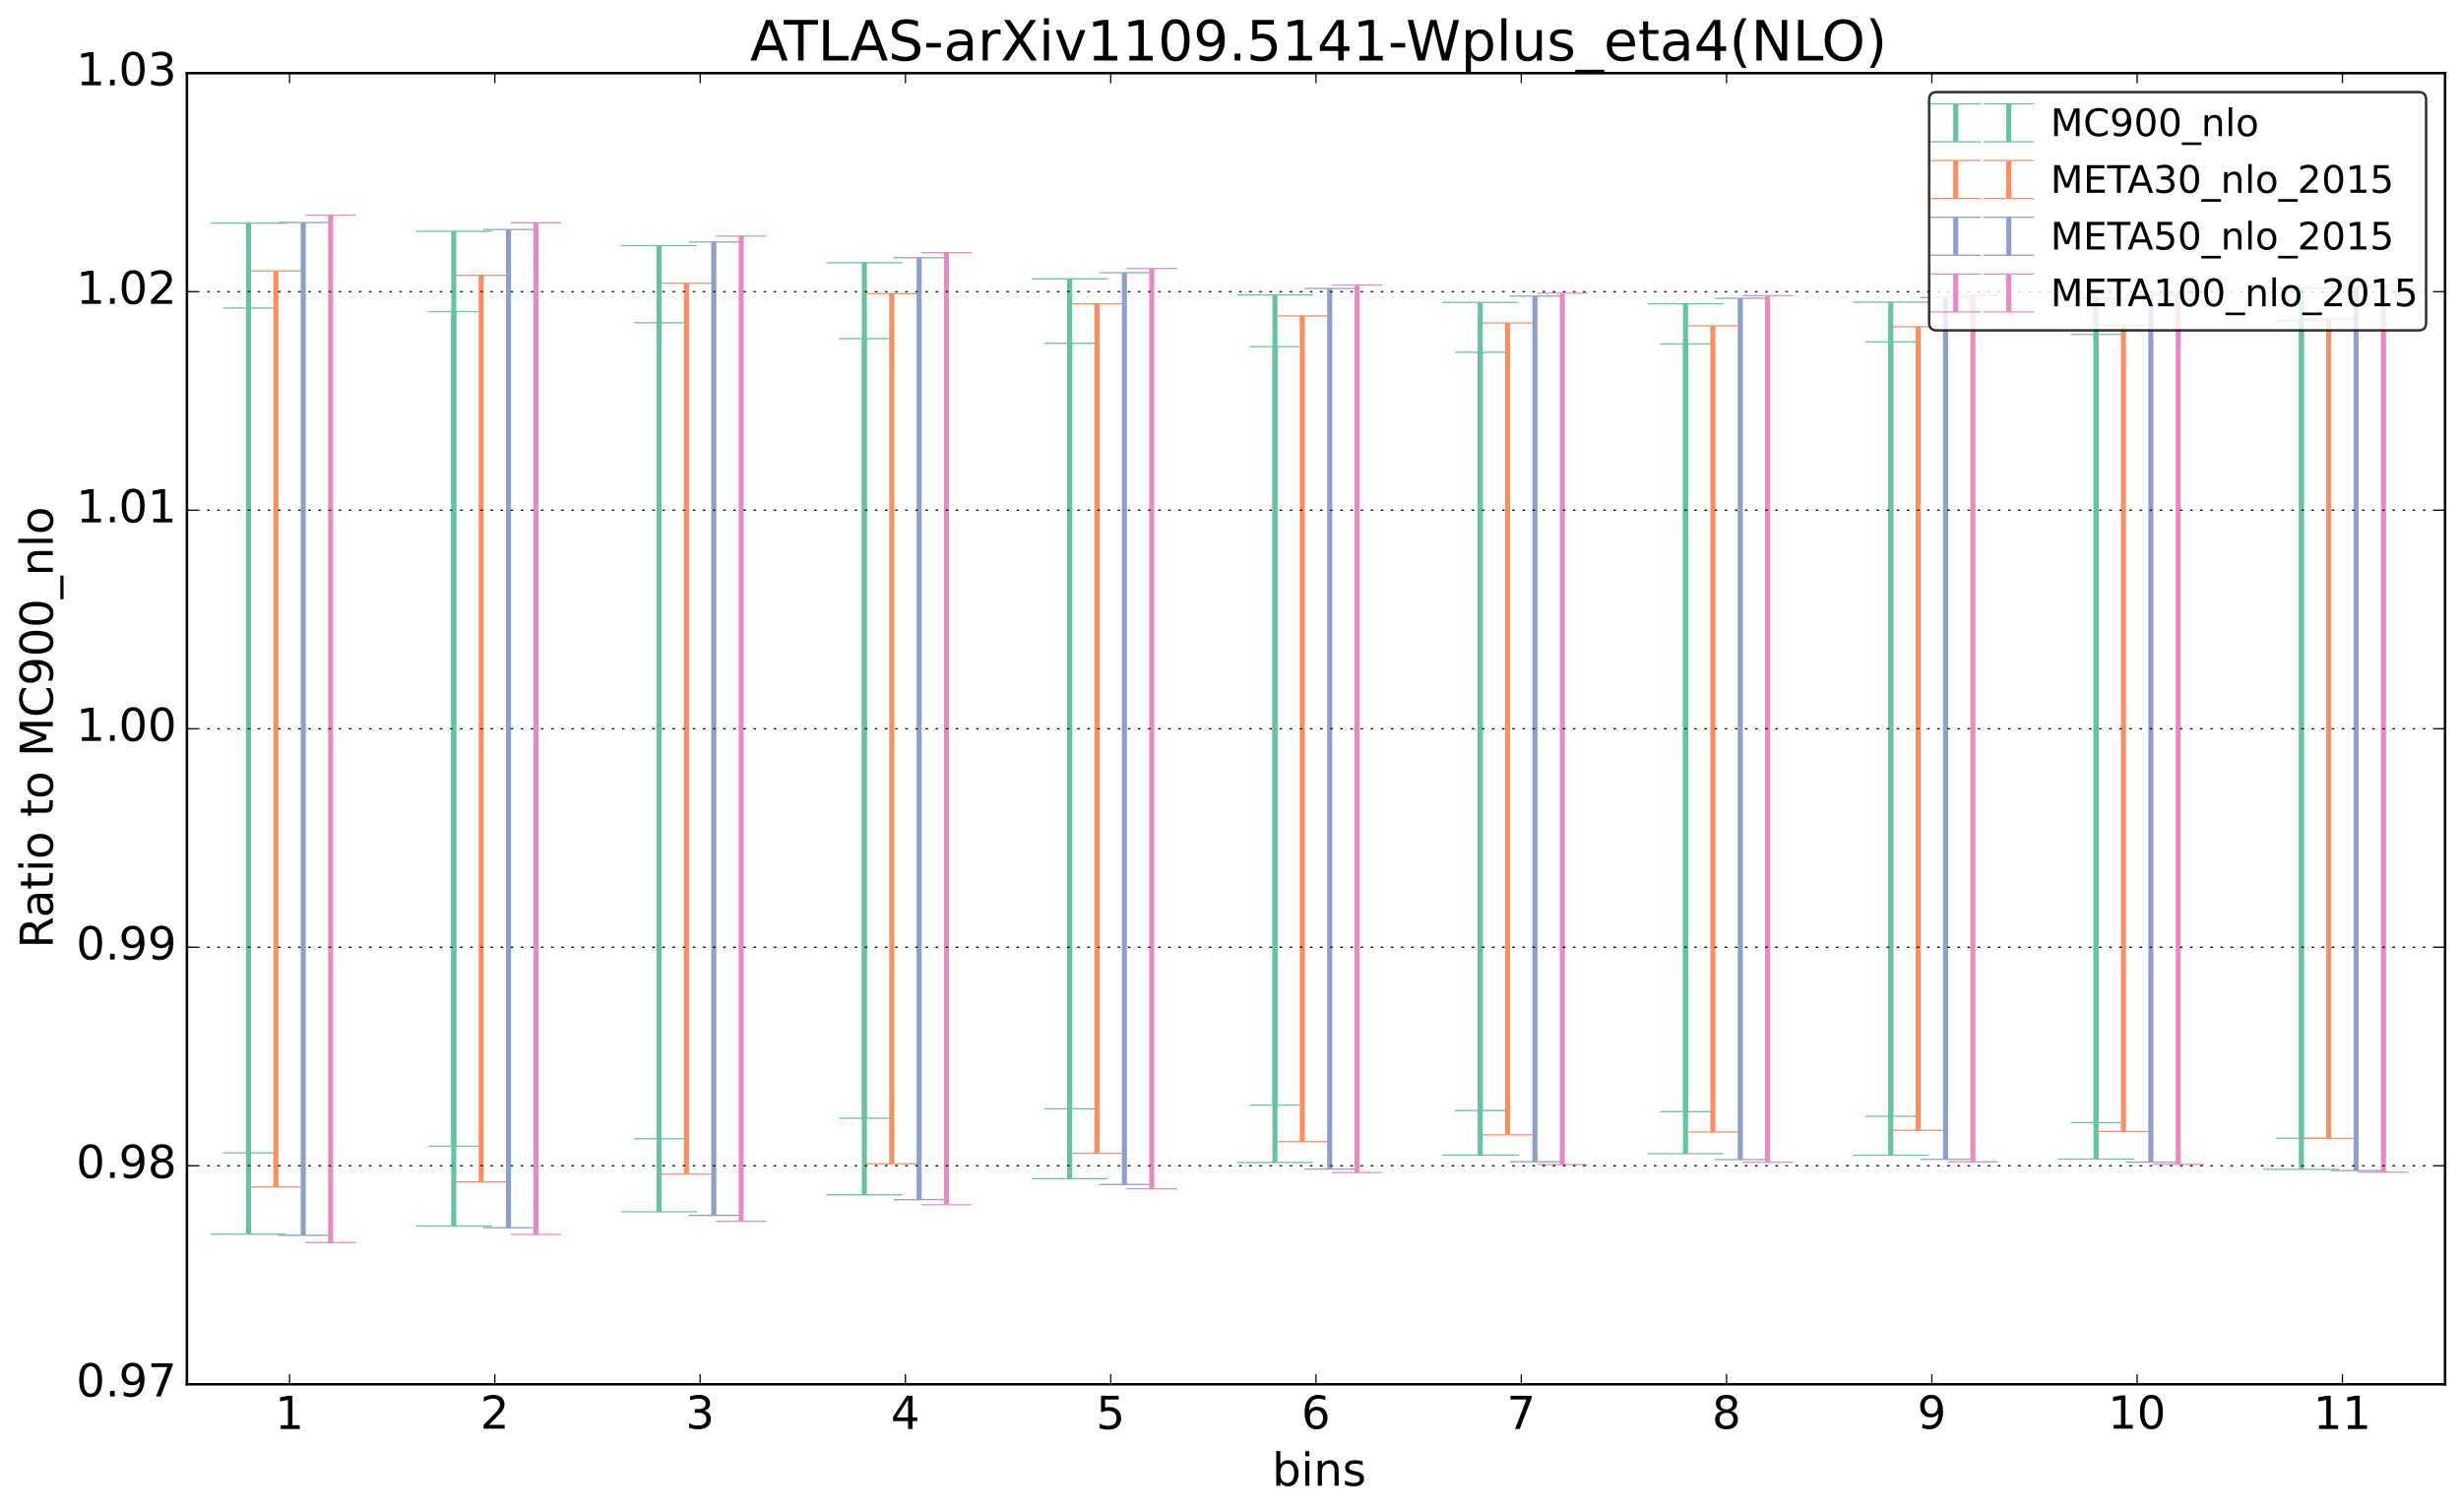 <?xml version="1.0" encoding="utf-8" standalone="no"?>
<!DOCTYPE svg PUBLIC "-//W3C//DTD SVG 1.1//EN"
  "http://www.w3.org/Graphics/SVG/1.1/DTD/svg11.dtd">
<!-- Created with matplotlib (http://matplotlib.org/) -->
<svg height="598pt" version="1.1" viewBox="0 0 973 598" width="973pt" xmlns="http://www.w3.org/2000/svg" xmlns:xlink="http://www.w3.org/1999/xlink">
 <defs>
  <style type="text/css">
*{stroke-linecap:butt;stroke-linejoin:round;}
  </style>
 </defs>
 <g id="figure_1">
  <g id="patch_1">
   <path d="
M0 598.358
L973.901 598.358
L973.901 0
L0 0
z
" style="fill:#ffffff;"/>
  </g>
  <g id="axes_1">
   <g id="patch_2">
    <path d="
M73.901 547.317
L966.701 547.317
L966.701 28.917
L73.901 28.917
z
" style="fill:#ffffff;"/>
   </g>
   <g id="LineCollection_1">
    <path clip-path="url(#p2354065b22)" d="
M98.25 455.814
L98.25 121.777" style="fill:none;stroke:#66c2a5;stroke-width:2.0;"/>
    <path clip-path="url(#p2354065b22)" d="
M179.414 453.203
L179.414 123.204" style="fill:none;stroke:#66c2a5;stroke-width:2.0;"/>
    <path clip-path="url(#p2354065b22)" d="
M260.578 450.222
L260.578 127.613" style="fill:none;stroke:#66c2a5;stroke-width:2.0;"/>
    <path clip-path="url(#p2354065b22)" d="
M341.741 442.108
L341.741 133.883" style="fill:none;stroke:#66c2a5;stroke-width:2.0;"/>
    <path clip-path="url(#p2354065b22)" d="
M422.905 438.386
L422.905 135.725" style="fill:none;stroke:#66c2a5;stroke-width:2.0;"/>
    <path clip-path="url(#p2354065b22)" d="
M504.069 436.986
L504.069 137.07" style="fill:none;stroke:#66c2a5;stroke-width:2.0;"/>
    <path clip-path="url(#p2354065b22)" d="
M585.232 439.07
L585.232 139.28" style="fill:none;stroke:#66c2a5;stroke-width:2.0;"/>
    <path clip-path="url(#p2354065b22)" d="
M666.396 439.524
L666.396 136.003" style="fill:none;stroke:#66c2a5;stroke-width:2.0;"/>
    <path clip-path="url(#p2354065b22)" d="
M747.559 441.347
L747.559 135.2" style="fill:none;stroke:#66c2a5;stroke-width:2.0;"/>
    <path clip-path="url(#p2354065b22)" d="
M828.723 443.849
L828.723 132.204" style="fill:none;stroke:#66c2a5;stroke-width:2.0;"/>
    <path clip-path="url(#p2354065b22)" d="
M909.887 450.029
L909.887 126.754" style="fill:none;stroke:#66c2a5;stroke-width:2.0;"/>
   </g>
   <g id="LineCollection_2">
    <path clip-path="url(#p2354065b22)" d="
M98.25 487.975
L98.25 88.258" style="fill:none;stroke:#66c2a5;stroke-width:2.0;"/>
    <path clip-path="url(#p2354065b22)" d="
M179.414 484.751
L179.414 91.483" style="fill:none;stroke:#66c2a5;stroke-width:2.0;"/>
    <path clip-path="url(#p2354065b22)" d="
M260.578 479.121
L260.578 97.112" style="fill:none;stroke:#66c2a5;stroke-width:2.0;"/>
    <path clip-path="url(#p2354065b22)" d="
M341.741 472.386
L341.741 103.848" style="fill:none;stroke:#66c2a5;stroke-width:2.0;"/>
    <path clip-path="url(#p2354065b22)" d="
M422.905 465.983
L422.905 110.25" style="fill:none;stroke:#66c2a5;stroke-width:2.0;"/>
    <path clip-path="url(#p2354065b22)" d="
M504.069 459.616
L504.069 116.617" style="fill:none;stroke:#66c2a5;stroke-width:2.0;"/>
    <path clip-path="url(#p2354065b22)" d="
M585.232 456.693
L585.232 119.54" style="fill:none;stroke:#66c2a5;stroke-width:2.0;"/>
    <path clip-path="url(#p2354065b22)" d="
M666.396 456.131
L666.396 120.102" style="fill:none;stroke:#66c2a5;stroke-width:2.0;"/>
    <path clip-path="url(#p2354065b22)" d="
M747.559 456.756
L747.559 119.477" style="fill:none;stroke:#66c2a5;stroke-width:2.0;"/>
    <path clip-path="url(#p2354065b22)" d="
M828.723 458.279
L828.723 117.954" style="fill:none;stroke:#66c2a5;stroke-width:2.0;"/>
    <path clip-path="url(#p2354065b22)" d="
M909.887 462.341
L909.887 113.892" style="fill:none;stroke:#66c2a5;stroke-width:2.0;"/>
   </g>
   <g id="LineCollection_3">
    <path clip-path="url(#p2354065b22)" d="
M109.072 469.276
L109.072 107.128" style="fill:none;stroke:#fc8d62;stroke-width:2.0;"/>
    <path clip-path="url(#p2354065b22)" d="
M190.236 467.299
L190.236 108.859" style="fill:none;stroke:#fc8d62;stroke-width:2.0;"/>
    <path clip-path="url(#p2354065b22)" d="
M271.399 464.215
L271.399 111.993" style="fill:none;stroke:#fc8d62;stroke-width:2.0;"/>
    <path clip-path="url(#p2354065b22)" d="
M352.563 460.122
L352.563 116.088" style="fill:none;stroke:#fc8d62;stroke-width:2.0;"/>
    <path clip-path="url(#p2354065b22)" d="
M433.727 456.002
L433.727 120.129" style="fill:none;stroke:#fc8d62;stroke-width:2.0;"/>
    <path clip-path="url(#p2354065b22)" d="
M514.89 451.393
L514.89 124.899" style="fill:none;stroke:#fc8d62;stroke-width:2.0;"/>
    <path clip-path="url(#p2354065b22)" d="
M596.054 448.677
L596.054 127.694" style="fill:none;stroke:#fc8d62;stroke-width:2.0;"/>
    <path clip-path="url(#p2354065b22)" d="
M677.218 447.576
L677.218 128.837" style="fill:none;stroke:#fc8d62;stroke-width:2.0;"/>
    <path clip-path="url(#p2354065b22)" d="
M758.381 446.885
L758.381 129.166" style="fill:none;stroke:#fc8d62;stroke-width:2.0;"/>
    <path clip-path="url(#p2354065b22)" d="
M839.545 447.367
L839.545 128.716" style="fill:none;stroke:#fc8d62;stroke-width:2.0;"/>
    <path clip-path="url(#p2354065b22)" d="
M920.709 450.098
L920.709 126.074" style="fill:none;stroke:#fc8d62;stroke-width:2.0;"/>
   </g>
   <g id="LineCollection_4">
    <path clip-path="url(#p2354065b22)" d="
M119.894 488.421
L119.894 87.984" style="fill:none;stroke:#8da0cb;stroke-width:2.0;"/>
    <path clip-path="url(#p2354065b22)" d="
M201.058 485.408
L201.058 90.751" style="fill:none;stroke:#8da0cb;stroke-width:2.0;"/>
    <path clip-path="url(#p2354065b22)" d="
M282.221 480.531
L282.221 95.677" style="fill:none;stroke:#8da0cb;stroke-width:2.0;"/>
    <path clip-path="url(#p2354065b22)" d="
M363.385 474.312
L363.385 101.898" style="fill:none;stroke:#8da0cb;stroke-width:2.0;"/>
    <path clip-path="url(#p2354065b22)" d="
M444.549 468.316
L444.549 107.815" style="fill:none;stroke:#8da0cb;stroke-width:2.0;"/>
    <path clip-path="url(#p2354065b22)" d="
M525.712 462.246
L525.712 114.046" style="fill:none;stroke:#8da0cb;stroke-width:2.0;"/>
    <path clip-path="url(#p2354065b22)" d="
M606.876 459.31
L606.876 117.062" style="fill:none;stroke:#8da0cb;stroke-width:2.0;"/>
    <path clip-path="url(#p2354065b22)" d="
M688.039 458.483
L688.039 117.93" style="fill:none;stroke:#8da0cb;stroke-width:2.0;"/>
    <path clip-path="url(#p2354065b22)" d="
M769.203 458.391
L769.203 117.66" style="fill:none;stroke:#8da0cb;stroke-width:2.0;"/>
    <path clip-path="url(#p2354065b22)" d="
M850.367 459.486
L850.367 116.597" style="fill:none;stroke:#8da0cb;stroke-width:2.0;"/>
    <path clip-path="url(#p2354065b22)" d="
M931.53 462.818
L931.53 113.355" style="fill:none;stroke:#8da0cb;stroke-width:2.0;"/>
   </g>
   <g id="LineCollection_5">
    <path clip-path="url(#p2354065b22)" d="
M130.716 491.281
L130.716 85.123" style="fill:none;stroke:#e78ac3;stroke-width:2.0;"/>
    <path clip-path="url(#p2354065b22)" d="
M211.879 488.068
L211.879 88.091" style="fill:none;stroke:#e78ac3;stroke-width:2.0;"/>
    <path clip-path="url(#p2354065b22)" d="
M293.043 482.876
L293.043 93.333" style="fill:none;stroke:#e78ac3;stroke-width:2.0;"/>
    <path clip-path="url(#p2354065b22)" d="
M374.207 476.313
L374.207 99.897" style="fill:none;stroke:#e78ac3;stroke-width:2.0;"/>
    <path clip-path="url(#p2354065b22)" d="
M455.37 470
L455.37 106.131" style="fill:none;stroke:#e78ac3;stroke-width:2.0;"/>
    <path clip-path="url(#p2354065b22)" d="
M536.534 463.594
L536.534 112.699" style="fill:none;stroke:#e78ac3;stroke-width:2.0;"/>
    <path clip-path="url(#p2354065b22)" d="
M617.698 460.446
L617.698 115.926" style="fill:none;stroke:#e78ac3;stroke-width:2.0;"/>
    <path clip-path="url(#p2354065b22)" d="
M698.861 459.519
L698.861 116.894" style="fill:none;stroke:#e78ac3;stroke-width:2.0;"/>
    <path clip-path="url(#p2354065b22)" d="
M780.025 459.358
L780.025 116.693" style="fill:none;stroke:#e78ac3;stroke-width:2.0;"/>
    <path clip-path="url(#p2354065b22)" d="
M861.189 460.347
L861.189 115.736" style="fill:none;stroke:#e78ac3;stroke-width:2.0;"/>
    <path clip-path="url(#p2354065b22)" d="
M942.352 463.474
L942.352 112.698" style="fill:none;stroke:#e78ac3;stroke-width:2.0;"/>
   </g>
   <g id="line2d_1">
    <defs>
     <path d="
M10 6.12323e-16
L-10 -6.12323e-16" id="m47a453df3d" style="stroke:#66c2a5;stroke-width:0.5;"/>
    </defs>
    <g clip-path="url(#p2354065b22)">
     <use style="fill:#66c2a5;stroke:#66c2a5;stroke-width:0.5;" x="98.25" xlink:href="#m47a453df3d" y="455.814"/>
     <use style="fill:#66c2a5;stroke:#66c2a5;stroke-width:0.5;" x="179.414" xlink:href="#m47a453df3d" y="453.203"/>
     <use style="fill:#66c2a5;stroke:#66c2a5;stroke-width:0.5;" x="260.578" xlink:href="#m47a453df3d" y="450.222"/>
     <use style="fill:#66c2a5;stroke:#66c2a5;stroke-width:0.5;" x="341.741" xlink:href="#m47a453df3d" y="442.108"/>
     <use style="fill:#66c2a5;stroke:#66c2a5;stroke-width:0.5;" x="422.905" xlink:href="#m47a453df3d" y="438.386"/>
     <use style="fill:#66c2a5;stroke:#66c2a5;stroke-width:0.5;" x="504.069" xlink:href="#m47a453df3d" y="436.986"/>
     <use style="fill:#66c2a5;stroke:#66c2a5;stroke-width:0.5;" x="585.232" xlink:href="#m47a453df3d" y="439.07"/>
     <use style="fill:#66c2a5;stroke:#66c2a5;stroke-width:0.5;" x="666.396" xlink:href="#m47a453df3d" y="439.524"/>
     <use style="fill:#66c2a5;stroke:#66c2a5;stroke-width:0.5;" x="747.559" xlink:href="#m47a453df3d" y="441.347"/>
     <use style="fill:#66c2a5;stroke:#66c2a5;stroke-width:0.5;" x="828.723" xlink:href="#m47a453df3d" y="443.849"/>
     <use style="fill:#66c2a5;stroke:#66c2a5;stroke-width:0.5;" x="909.887" xlink:href="#m47a453df3d" y="450.029"/>
    </g>
   </g>
   <g id="line2d_2">
    <g clip-path="url(#p2354065b22)">
     <use style="fill:#66c2a5;stroke:#66c2a5;stroke-width:0.5;" x="98.25" xlink:href="#m47a453df3d" y="121.777"/>
     <use style="fill:#66c2a5;stroke:#66c2a5;stroke-width:0.5;" x="179.414" xlink:href="#m47a453df3d" y="123.204"/>
     <use style="fill:#66c2a5;stroke:#66c2a5;stroke-width:0.5;" x="260.578" xlink:href="#m47a453df3d" y="127.613"/>
     <use style="fill:#66c2a5;stroke:#66c2a5;stroke-width:0.5;" x="341.741" xlink:href="#m47a453df3d" y="133.883"/>
     <use style="fill:#66c2a5;stroke:#66c2a5;stroke-width:0.5;" x="422.905" xlink:href="#m47a453df3d" y="135.725"/>
     <use style="fill:#66c2a5;stroke:#66c2a5;stroke-width:0.5;" x="504.069" xlink:href="#m47a453df3d" y="137.07"/>
     <use style="fill:#66c2a5;stroke:#66c2a5;stroke-width:0.5;" x="585.232" xlink:href="#m47a453df3d" y="139.28"/>
     <use style="fill:#66c2a5;stroke:#66c2a5;stroke-width:0.5;" x="666.396" xlink:href="#m47a453df3d" y="136.003"/>
     <use style="fill:#66c2a5;stroke:#66c2a5;stroke-width:0.5;" x="747.559" xlink:href="#m47a453df3d" y="135.2"/>
     <use style="fill:#66c2a5;stroke:#66c2a5;stroke-width:0.5;" x="828.723" xlink:href="#m47a453df3d" y="132.204"/>
     <use style="fill:#66c2a5;stroke:#66c2a5;stroke-width:0.5;" x="909.887" xlink:href="#m47a453df3d" y="126.754"/>
    </g>
   </g>
   <g id="line2d_3"/>
   <g id="line2d_4">
    <defs>
     <path d="
M15 9.18485e-16
L-15 -9.18485e-16" id="m4ee312dd9a" style="stroke:#66c2a5;stroke-width:0.5;"/>
    </defs>
    <g clip-path="url(#p2354065b22)">
     <use style="fill:#66c2a5;stroke:#66c2a5;stroke-width:0.5;" x="98.25" xlink:href="#m4ee312dd9a" y="487.975"/>
     <use style="fill:#66c2a5;stroke:#66c2a5;stroke-width:0.5;" x="179.414" xlink:href="#m4ee312dd9a" y="484.751"/>
     <use style="fill:#66c2a5;stroke:#66c2a5;stroke-width:0.5;" x="260.578" xlink:href="#m4ee312dd9a" y="479.121"/>
     <use style="fill:#66c2a5;stroke:#66c2a5;stroke-width:0.5;" x="341.741" xlink:href="#m4ee312dd9a" y="472.386"/>
     <use style="fill:#66c2a5;stroke:#66c2a5;stroke-width:0.5;" x="422.905" xlink:href="#m4ee312dd9a" y="465.983"/>
     <use style="fill:#66c2a5;stroke:#66c2a5;stroke-width:0.5;" x="504.069" xlink:href="#m4ee312dd9a" y="459.616"/>
     <use style="fill:#66c2a5;stroke:#66c2a5;stroke-width:0.5;" x="585.232" xlink:href="#m4ee312dd9a" y="456.693"/>
     <use style="fill:#66c2a5;stroke:#66c2a5;stroke-width:0.5;" x="666.396" xlink:href="#m4ee312dd9a" y="456.131"/>
     <use style="fill:#66c2a5;stroke:#66c2a5;stroke-width:0.5;" x="747.559" xlink:href="#m4ee312dd9a" y="456.756"/>
     <use style="fill:#66c2a5;stroke:#66c2a5;stroke-width:0.5;" x="828.723" xlink:href="#m4ee312dd9a" y="458.279"/>
     <use style="fill:#66c2a5;stroke:#66c2a5;stroke-width:0.5;" x="909.887" xlink:href="#m4ee312dd9a" y="462.341"/>
    </g>
   </g>
   <g id="line2d_5">
    <g clip-path="url(#p2354065b22)">
     <use style="fill:#66c2a5;stroke:#66c2a5;stroke-width:0.5;" x="98.25" xlink:href="#m4ee312dd9a" y="88.258"/>
     <use style="fill:#66c2a5;stroke:#66c2a5;stroke-width:0.5;" x="179.414" xlink:href="#m4ee312dd9a" y="91.483"/>
     <use style="fill:#66c2a5;stroke:#66c2a5;stroke-width:0.5;" x="260.578" xlink:href="#m4ee312dd9a" y="97.112"/>
     <use style="fill:#66c2a5;stroke:#66c2a5;stroke-width:0.5;" x="341.741" xlink:href="#m4ee312dd9a" y="103.848"/>
     <use style="fill:#66c2a5;stroke:#66c2a5;stroke-width:0.5;" x="422.905" xlink:href="#m4ee312dd9a" y="110.25"/>
     <use style="fill:#66c2a5;stroke:#66c2a5;stroke-width:0.5;" x="504.069" xlink:href="#m4ee312dd9a" y="116.617"/>
     <use style="fill:#66c2a5;stroke:#66c2a5;stroke-width:0.5;" x="585.232" xlink:href="#m4ee312dd9a" y="119.54"/>
     <use style="fill:#66c2a5;stroke:#66c2a5;stroke-width:0.5;" x="666.396" xlink:href="#m4ee312dd9a" y="120.102"/>
     <use style="fill:#66c2a5;stroke:#66c2a5;stroke-width:0.5;" x="747.559" xlink:href="#m4ee312dd9a" y="119.477"/>
     <use style="fill:#66c2a5;stroke:#66c2a5;stroke-width:0.5;" x="828.723" xlink:href="#m4ee312dd9a" y="117.954"/>
     <use style="fill:#66c2a5;stroke:#66c2a5;stroke-width:0.5;" x="909.887" xlink:href="#m4ee312dd9a" y="113.892"/>
    </g>
   </g>
   <g id="line2d_6"/>
   <g id="line2d_7">
    <defs>
     <path d="
M10 6.12323e-16
L-10 -6.12323e-16" id="md274c8b2e8" style="stroke:#fc8d62;stroke-width:0.5;"/>
    </defs>
    <g clip-path="url(#p2354065b22)">
     <use style="fill:#fc8d62;stroke:#fc8d62;stroke-width:0.5;" x="109.072" xlink:href="#md274c8b2e8" y="469.276"/>
     <use style="fill:#fc8d62;stroke:#fc8d62;stroke-width:0.5;" x="190.236" xlink:href="#md274c8b2e8" y="467.299"/>
     <use style="fill:#fc8d62;stroke:#fc8d62;stroke-width:0.5;" x="271.399" xlink:href="#md274c8b2e8" y="464.215"/>
     <use style="fill:#fc8d62;stroke:#fc8d62;stroke-width:0.5;" x="352.563" xlink:href="#md274c8b2e8" y="460.122"/>
     <use style="fill:#fc8d62;stroke:#fc8d62;stroke-width:0.5;" x="433.727" xlink:href="#md274c8b2e8" y="456.002"/>
     <use style="fill:#fc8d62;stroke:#fc8d62;stroke-width:0.5;" x="514.89" xlink:href="#md274c8b2e8" y="451.393"/>
     <use style="fill:#fc8d62;stroke:#fc8d62;stroke-width:0.5;" x="596.054" xlink:href="#md274c8b2e8" y="448.677"/>
     <use style="fill:#fc8d62;stroke:#fc8d62;stroke-width:0.5;" x="677.218" xlink:href="#md274c8b2e8" y="447.576"/>
     <use style="fill:#fc8d62;stroke:#fc8d62;stroke-width:0.5;" x="758.381" xlink:href="#md274c8b2e8" y="446.885"/>
     <use style="fill:#fc8d62;stroke:#fc8d62;stroke-width:0.5;" x="839.545" xlink:href="#md274c8b2e8" y="447.367"/>
     <use style="fill:#fc8d62;stroke:#fc8d62;stroke-width:0.5;" x="920.709" xlink:href="#md274c8b2e8" y="450.098"/>
    </g>
   </g>
   <g id="line2d_8">
    <g clip-path="url(#p2354065b22)">
     <use style="fill:#fc8d62;stroke:#fc8d62;stroke-width:0.5;" x="109.072" xlink:href="#md274c8b2e8" y="107.128"/>
     <use style="fill:#fc8d62;stroke:#fc8d62;stroke-width:0.5;" x="190.236" xlink:href="#md274c8b2e8" y="108.859"/>
     <use style="fill:#fc8d62;stroke:#fc8d62;stroke-width:0.5;" x="271.399" xlink:href="#md274c8b2e8" y="111.993"/>
     <use style="fill:#fc8d62;stroke:#fc8d62;stroke-width:0.5;" x="352.563" xlink:href="#md274c8b2e8" y="116.088"/>
     <use style="fill:#fc8d62;stroke:#fc8d62;stroke-width:0.5;" x="433.727" xlink:href="#md274c8b2e8" y="120.129"/>
     <use style="fill:#fc8d62;stroke:#fc8d62;stroke-width:0.5;" x="514.89" xlink:href="#md274c8b2e8" y="124.899"/>
     <use style="fill:#fc8d62;stroke:#fc8d62;stroke-width:0.5;" x="596.054" xlink:href="#md274c8b2e8" y="127.694"/>
     <use style="fill:#fc8d62;stroke:#fc8d62;stroke-width:0.5;" x="677.218" xlink:href="#md274c8b2e8" y="128.837"/>
     <use style="fill:#fc8d62;stroke:#fc8d62;stroke-width:0.5;" x="758.381" xlink:href="#md274c8b2e8" y="129.166"/>
     <use style="fill:#fc8d62;stroke:#fc8d62;stroke-width:0.5;" x="839.545" xlink:href="#md274c8b2e8" y="128.716"/>
     <use style="fill:#fc8d62;stroke:#fc8d62;stroke-width:0.5;" x="920.709" xlink:href="#md274c8b2e8" y="126.074"/>
    </g>
   </g>
   <g id="line2d_9"/>
   <g id="line2d_10">
    <defs>
     <path d="
M10 6.12323e-16
L-10 -6.12323e-16" id="m53d0598f09" style="stroke:#8da0cb;stroke-width:0.5;"/>
    </defs>
    <g clip-path="url(#p2354065b22)">
     <use style="fill:#8da0cb;stroke:#8da0cb;stroke-width:0.5;" x="119.894" xlink:href="#m53d0598f09" y="488.421"/>
     <use style="fill:#8da0cb;stroke:#8da0cb;stroke-width:0.5;" x="201.058" xlink:href="#m53d0598f09" y="485.408"/>
     <use style="fill:#8da0cb;stroke:#8da0cb;stroke-width:0.5;" x="282.221" xlink:href="#m53d0598f09" y="480.531"/>
     <use style="fill:#8da0cb;stroke:#8da0cb;stroke-width:0.5;" x="363.385" xlink:href="#m53d0598f09" y="474.312"/>
     <use style="fill:#8da0cb;stroke:#8da0cb;stroke-width:0.5;" x="444.549" xlink:href="#m53d0598f09" y="468.316"/>
     <use style="fill:#8da0cb;stroke:#8da0cb;stroke-width:0.5;" x="525.712" xlink:href="#m53d0598f09" y="462.246"/>
     <use style="fill:#8da0cb;stroke:#8da0cb;stroke-width:0.5;" x="606.876" xlink:href="#m53d0598f09" y="459.31"/>
     <use style="fill:#8da0cb;stroke:#8da0cb;stroke-width:0.5;" x="688.039" xlink:href="#m53d0598f09" y="458.483"/>
     <use style="fill:#8da0cb;stroke:#8da0cb;stroke-width:0.5;" x="769.203" xlink:href="#m53d0598f09" y="458.391"/>
     <use style="fill:#8da0cb;stroke:#8da0cb;stroke-width:0.5;" x="850.367" xlink:href="#m53d0598f09" y="459.486"/>
     <use style="fill:#8da0cb;stroke:#8da0cb;stroke-width:0.5;" x="931.53" xlink:href="#m53d0598f09" y="462.818"/>
    </g>
   </g>
   <g id="line2d_11">
    <g clip-path="url(#p2354065b22)">
     <use style="fill:#8da0cb;stroke:#8da0cb;stroke-width:0.5;" x="119.894" xlink:href="#m53d0598f09" y="87.984"/>
     <use style="fill:#8da0cb;stroke:#8da0cb;stroke-width:0.5;" x="201.058" xlink:href="#m53d0598f09" y="90.751"/>
     <use style="fill:#8da0cb;stroke:#8da0cb;stroke-width:0.5;" x="282.221" xlink:href="#m53d0598f09" y="95.677"/>
     <use style="fill:#8da0cb;stroke:#8da0cb;stroke-width:0.5;" x="363.385" xlink:href="#m53d0598f09" y="101.898"/>
     <use style="fill:#8da0cb;stroke:#8da0cb;stroke-width:0.5;" x="444.549" xlink:href="#m53d0598f09" y="107.815"/>
     <use style="fill:#8da0cb;stroke:#8da0cb;stroke-width:0.5;" x="525.712" xlink:href="#m53d0598f09" y="114.046"/>
     <use style="fill:#8da0cb;stroke:#8da0cb;stroke-width:0.5;" x="606.876" xlink:href="#m53d0598f09" y="117.062"/>
     <use style="fill:#8da0cb;stroke:#8da0cb;stroke-width:0.5;" x="688.039" xlink:href="#m53d0598f09" y="117.93"/>
     <use style="fill:#8da0cb;stroke:#8da0cb;stroke-width:0.5;" x="769.203" xlink:href="#m53d0598f09" y="117.66"/>
     <use style="fill:#8da0cb;stroke:#8da0cb;stroke-width:0.5;" x="850.367" xlink:href="#m53d0598f09" y="116.597"/>
     <use style="fill:#8da0cb;stroke:#8da0cb;stroke-width:0.5;" x="931.53" xlink:href="#m53d0598f09" y="113.355"/>
    </g>
   </g>
   <g id="line2d_12"/>
   <g id="line2d_13">
    <defs>
     <path d="
M10 6.12323e-16
L-10 -6.12323e-16" id="m14263a314f" style="stroke:#e78ac3;stroke-width:0.5;"/>
    </defs>
    <g clip-path="url(#p2354065b22)">
     <use style="fill:#e78ac3;stroke:#e78ac3;stroke-width:0.5;" x="130.716" xlink:href="#m14263a314f" y="491.281"/>
     <use style="fill:#e78ac3;stroke:#e78ac3;stroke-width:0.5;" x="211.879" xlink:href="#m14263a314f" y="488.068"/>
     <use style="fill:#e78ac3;stroke:#e78ac3;stroke-width:0.5;" x="293.043" xlink:href="#m14263a314f" y="482.876"/>
     <use style="fill:#e78ac3;stroke:#e78ac3;stroke-width:0.5;" x="374.207" xlink:href="#m14263a314f" y="476.313"/>
     <use style="fill:#e78ac3;stroke:#e78ac3;stroke-width:0.5;" x="455.37" xlink:href="#m14263a314f" y="470"/>
     <use style="fill:#e78ac3;stroke:#e78ac3;stroke-width:0.5;" x="536.534" xlink:href="#m14263a314f" y="463.594"/>
     <use style="fill:#e78ac3;stroke:#e78ac3;stroke-width:0.5;" x="617.698" xlink:href="#m14263a314f" y="460.446"/>
     <use style="fill:#e78ac3;stroke:#e78ac3;stroke-width:0.5;" x="698.861" xlink:href="#m14263a314f" y="459.519"/>
     <use style="fill:#e78ac3;stroke:#e78ac3;stroke-width:0.5;" x="780.025" xlink:href="#m14263a314f" y="459.358"/>
     <use style="fill:#e78ac3;stroke:#e78ac3;stroke-width:0.5;" x="861.189" xlink:href="#m14263a314f" y="460.347"/>
     <use style="fill:#e78ac3;stroke:#e78ac3;stroke-width:0.5;" x="942.352" xlink:href="#m14263a314f" y="463.474"/>
    </g>
   </g>
   <g id="line2d_14">
    <g clip-path="url(#p2354065b22)">
     <use style="fill:#e78ac3;stroke:#e78ac3;stroke-width:0.5;" x="130.716" xlink:href="#m14263a314f" y="85.123"/>
     <use style="fill:#e78ac3;stroke:#e78ac3;stroke-width:0.5;" x="211.879" xlink:href="#m14263a314f" y="88.09"/>
     <use style="fill:#e78ac3;stroke:#e78ac3;stroke-width:0.5;" x="293.043" xlink:href="#m14263a314f" y="93.333"/>
     <use style="fill:#e78ac3;stroke:#e78ac3;stroke-width:0.5;" x="374.207" xlink:href="#m14263a314f" y="99.897"/>
     <use style="fill:#e78ac3;stroke:#e78ac3;stroke-width:0.5;" x="455.37" xlink:href="#m14263a314f" y="106.131"/>
     <use style="fill:#e78ac3;stroke:#e78ac3;stroke-width:0.5;" x="536.534" xlink:href="#m14263a314f" y="112.699"/>
     <use style="fill:#e78ac3;stroke:#e78ac3;stroke-width:0.5;" x="617.698" xlink:href="#m14263a314f" y="115.926"/>
     <use style="fill:#e78ac3;stroke:#e78ac3;stroke-width:0.5;" x="698.861" xlink:href="#m14263a314f" y="116.894"/>
     <use style="fill:#e78ac3;stroke:#e78ac3;stroke-width:0.5;" x="780.025" xlink:href="#m14263a314f" y="116.693"/>
     <use style="fill:#e78ac3;stroke:#e78ac3;stroke-width:0.5;" x="861.189" xlink:href="#m14263a314f" y="115.736"/>
     <use style="fill:#e78ac3;stroke:#e78ac3;stroke-width:0.5;" x="942.352" xlink:href="#m14263a314f" y="112.698"/>
    </g>
   </g>
   <g id="line2d_15"/>
   <g id="patch_3">
    <path d="
M966.701 547.317
L966.701 28.917" style="fill:none;stroke:#000000;stroke-linecap:square;stroke-linejoin:miter;"/>
   </g>
   <g id="patch_4">
    <path d="
M73.901 28.917
L966.701 28.917" style="fill:none;stroke:#000000;stroke-linecap:square;stroke-linejoin:miter;"/>
   </g>
   <g id="patch_5">
    <path d="
M73.901 547.317
L73.901 28.917" style="fill:none;stroke:#000000;stroke-linecap:square;stroke-linejoin:miter;"/>
   </g>
   <g id="patch_6">
    <path d="
M73.901 547.317
L966.701 547.317" style="fill:none;stroke:#000000;stroke-linecap:square;stroke-linejoin:miter;"/>
   </g>
   <g id="matplotlib.axis_1">
    <g id="xtick_1">
     <g id="line2d_16">
      <defs>
       <path d="
M0 0
L0 -4" id="mc7db9fdffb" style="stroke:#000000;stroke-width:0.5;"/>
      </defs>
      <g>
       <use style="stroke:#000000;stroke-width:0.5;" x="114.483" xlink:href="#mc7db9fdffb" y="547.317"/>
      </g>
     </g>
     <g id="line2d_17">
      <defs>
       <path d="
M0 0
L0 4" id="m5a7d422ac3" style="stroke:#000000;stroke-width:0.5;"/>
      </defs>
      <g>
       <use style="stroke:#000000;stroke-width:0.5;" x="114.483" xlink:href="#m5a7d422ac3" y="28.917"/>
      </g>
     </g>
     <g id="text_1">
      <!-- $\mathdefault{1}$ -->
      <defs>
       <path d="
M12.406 8.297
L28.516 8.297
L28.516 63.922
L10.984 60.406
L10.984 69.391
L28.422 72.906
L38.281 72.906
L38.281 8.297
L54.391 8.297
L54.391 0
L12.406 0
z
" id="BitstreamVeraSans-Roman-31"/>
      </defs>
      <g transform="translate(108.723 564.994)scale(0.18 -0.18)">
       <use transform="translate(0.0 0.094)" xlink:href="#BitstreamVeraSans-Roman-31"/>
      </g>
     </g>
    </g>
    <g id="xtick_2">
     <g id="line2d_18">
      <g>
       <use style="stroke:#000000;stroke-width:0.5;" x="195.647" xlink:href="#mc7db9fdffb" y="547.317"/>
      </g>
     </g>
     <g id="line2d_19">
      <g>
       <use style="stroke:#000000;stroke-width:0.5;" x="195.647" xlink:href="#m5a7d422ac3" y="28.917"/>
      </g>
     </g>
     <g id="text_2">
      <!-- $\mathdefault{2}$ -->
      <defs>
       <path d="
M19.188 8.297
L53.609 8.297
L53.609 0
L7.328 0
L7.328 8.297
Q12.938 14.109 22.625 23.891
Q32.328 33.688 34.812 36.531
Q39.547 41.844 41.422 45.531
Q43.312 49.219 43.312 52.781
Q43.312 58.594 39.234 62.25
Q35.156 65.922 28.609 65.922
Q23.969 65.922 18.812 64.312
Q13.672 62.703 7.812 59.422
L7.812 69.391
Q13.766 71.781 18.938 73
Q24.125 74.219 28.422 74.219
Q39.75 74.219 46.484 68.547
Q53.219 62.891 53.219 53.422
Q53.219 48.922 51.531 44.891
Q49.859 40.875 45.406 35.406
Q44.188 33.984 37.641 27.219
Q31.109 20.453 19.188 8.297" id="BitstreamVeraSans-Roman-32"/>
      </defs>
      <g transform="translate(189.887 564.994)scale(0.18 -0.18)">
       <use transform="translate(0.0 0.781)" xlink:href="#BitstreamVeraSans-Roman-32"/>
      </g>
     </g>
    </g>
    <g id="xtick_3">
     <g id="line2d_20">
      <g>
       <use style="stroke:#000000;stroke-width:0.5;" x="276.81" xlink:href="#mc7db9fdffb" y="547.317"/>
      </g>
     </g>
     <g id="line2d_21">
      <g>
       <use style="stroke:#000000;stroke-width:0.5;" x="276.81" xlink:href="#m5a7d422ac3" y="28.917"/>
      </g>
     </g>
     <g id="text_3">
      <!-- $\mathdefault{3}$ -->
      <defs>
       <path d="
M40.578 39.312
Q47.656 37.797 51.625 33
Q55.609 28.219 55.609 21.188
Q55.609 10.406 48.188 4.484
Q40.766 -1.422 27.094 -1.422
Q22.516 -1.422 17.656 -0.516
Q12.797 0.391 7.625 2.203
L7.625 11.719
Q11.719 9.328 16.594 8.109
Q21.484 6.891 26.812 6.891
Q36.078 6.891 40.938 10.547
Q45.797 14.203 45.797 21.188
Q45.797 27.641 41.281 31.266
Q36.766 34.906 28.719 34.906
L20.219 34.906
L20.219 43.016
L29.109 43.016
Q36.375 43.016 40.234 45.922
Q44.094 48.828 44.094 54.297
Q44.094 59.906 40.109 62.906
Q36.141 65.922 28.719 65.922
Q24.656 65.922 20.016 65.031
Q15.375 64.156 9.812 62.312
L9.812 71.094
Q15.438 72.656 20.344 73.438
Q25.25 74.219 29.594 74.219
Q40.828 74.219 47.359 69.109
Q53.906 64.016 53.906 55.328
Q53.906 49.266 50.438 45.094
Q46.969 40.922 40.578 39.312" id="BitstreamVeraSans-Roman-33"/>
      </defs>
      <g transform="translate(271.05 564.994)scale(0.18 -0.18)">
       <use transform="translate(0.0 0.781)" xlink:href="#BitstreamVeraSans-Roman-33"/>
      </g>
     </g>
    </g>
    <g id="xtick_4">
     <g id="line2d_22">
      <g>
       <use style="stroke:#000000;stroke-width:0.5;" x="357.974" xlink:href="#mc7db9fdffb" y="547.317"/>
      </g>
     </g>
     <g id="line2d_23">
      <g>
       <use style="stroke:#000000;stroke-width:0.5;" x="357.974" xlink:href="#m5a7d422ac3" y="28.917"/>
      </g>
     </g>
     <g id="text_4">
      <!-- $\mathdefault{4}$ -->
      <defs>
       <path d="
M37.797 64.312
L12.891 25.391
L37.797 25.391
z

M35.203 72.906
L47.609 72.906
L47.609 25.391
L58.016 25.391
L58.016 17.188
L47.609 17.188
L47.609 0
L37.797 0
L37.797 17.188
L4.891 17.188
L4.891 26.703
z
" id="BitstreamVeraSans-Roman-34"/>
      </defs>
      <g transform="translate(352.214 564.994)scale(0.18 -0.18)">
       <use transform="translate(0.0 0.094)" xlink:href="#BitstreamVeraSans-Roman-34"/>
      </g>
     </g>
    </g>
    <g id="xtick_5">
     <g id="line2d_24">
      <g>
       <use style="stroke:#000000;stroke-width:0.5;" x="439.138" xlink:href="#mc7db9fdffb" y="547.317"/>
      </g>
     </g>
     <g id="line2d_25">
      <g>
       <use style="stroke:#000000;stroke-width:0.5;" x="439.138" xlink:href="#m5a7d422ac3" y="28.917"/>
      </g>
     </g>
     <g id="text_5">
      <!-- $\mathdefault{5}$ -->
      <defs>
       <path d="
M10.797 72.906
L49.516 72.906
L49.516 64.594
L19.828 64.594
L19.828 46.734
Q21.969 47.469 24.109 47.828
Q26.266 48.188 28.422 48.188
Q40.625 48.188 47.75 41.5
Q54.891 34.812 54.891 23.391
Q54.891 11.625 47.562 5.094
Q40.234 -1.422 26.906 -1.422
Q22.312 -1.422 17.547 -0.641
Q12.797 0.141 7.719 1.703
L7.719 11.625
Q12.109 9.234 16.797 8.062
Q21.484 6.891 26.703 6.891
Q35.156 6.891 40.078 11.328
Q45.016 15.766 45.016 23.391
Q45.016 31 40.078 35.438
Q35.156 39.891 26.703 39.891
Q22.75 39.891 18.812 39.016
Q14.891 38.141 10.797 36.281
z
" id="BitstreamVeraSans-Roman-35"/>
      </defs>
      <g transform="translate(433.378 564.994)scale(0.18 -0.18)">
       <use transform="translate(0.0 0.094)" xlink:href="#BitstreamVeraSans-Roman-35"/>
      </g>
     </g>
    </g>
    <g id="xtick_6">
     <g id="line2d_26">
      <g>
       <use style="stroke:#000000;stroke-width:0.5;" x="520.301" xlink:href="#mc7db9fdffb" y="547.317"/>
      </g>
     </g>
     <g id="line2d_27">
      <g>
       <use style="stroke:#000000;stroke-width:0.5;" x="520.301" xlink:href="#m5a7d422ac3" y="28.917"/>
      </g>
     </g>
     <g id="text_6">
      <!-- $\mathdefault{6}$ -->
      <defs>
       <path d="
M33.016 40.375
Q26.375 40.375 22.484 35.828
Q18.609 31.297 18.609 23.391
Q18.609 15.531 22.484 10.953
Q26.375 6.391 33.016 6.391
Q39.656 6.391 43.531 10.953
Q47.406 15.531 47.406 23.391
Q47.406 31.297 43.531 35.828
Q39.656 40.375 33.016 40.375
M52.594 71.297
L52.594 62.312
Q48.875 64.062 45.094 64.984
Q41.312 65.922 37.594 65.922
Q27.828 65.922 22.672 59.328
Q17.531 52.734 16.797 39.406
Q19.672 43.656 24.016 45.922
Q28.375 48.188 33.594 48.188
Q44.578 48.188 50.953 41.516
Q57.328 34.859 57.328 23.391
Q57.328 12.156 50.688 5.359
Q44.047 -1.422 33.016 -1.422
Q20.359 -1.422 13.672 8.266
Q6.984 17.969 6.984 36.375
Q6.984 53.656 15.188 63.938
Q23.391 74.219 37.203 74.219
Q40.922 74.219 44.703 73.484
Q48.484 72.75 52.594 71.297" id="BitstreamVeraSans-Roman-36"/>
      </defs>
      <g transform="translate(514.541 564.994)scale(0.18 -0.18)">
       <use transform="translate(0.0 0.781)" xlink:href="#BitstreamVeraSans-Roman-36"/>
      </g>
     </g>
    </g>
    <g id="xtick_7">
     <g id="line2d_28">
      <g>
       <use style="stroke:#000000;stroke-width:0.5;" x="601.465" xlink:href="#mc7db9fdffb" y="547.317"/>
      </g>
     </g>
     <g id="line2d_29">
      <g>
       <use style="stroke:#000000;stroke-width:0.5;" x="601.465" xlink:href="#m5a7d422ac3" y="28.917"/>
      </g>
     </g>
     <g id="text_7">
      <!-- $\mathdefault{7}$ -->
      <defs>
       <path d="
M8.203 72.906
L55.078 72.906
L55.078 68.703
L28.609 0
L18.312 0
L43.219 64.594
L8.203 64.594
z
" id="BitstreamVeraSans-Roman-37"/>
      </defs>
      <g transform="translate(595.705 564.994)scale(0.18 -0.18)">
       <use transform="translate(0.0 0.094)" xlink:href="#BitstreamVeraSans-Roman-37"/>
      </g>
     </g>
    </g>
    <g id="xtick_8">
     <g id="line2d_30">
      <g>
       <use style="stroke:#000000;stroke-width:0.5;" x="682.629" xlink:href="#mc7db9fdffb" y="547.317"/>
      </g>
     </g>
     <g id="line2d_31">
      <g>
       <use style="stroke:#000000;stroke-width:0.5;" x="682.629" xlink:href="#m5a7d422ac3" y="28.917"/>
      </g>
     </g>
     <g id="text_8">
      <!-- $\mathdefault{8}$ -->
      <defs>
       <path d="
M31.781 34.625
Q24.75 34.625 20.719 30.859
Q16.703 27.094 16.703 20.516
Q16.703 13.922 20.719 10.156
Q24.75 6.391 31.781 6.391
Q38.812 6.391 42.859 10.172
Q46.922 13.969 46.922 20.516
Q46.922 27.094 42.891 30.859
Q38.875 34.625 31.781 34.625
M21.922 38.812
Q15.578 40.375 12.031 44.719
Q8.5 49.078 8.5 55.328
Q8.5 64.062 14.719 69.141
Q20.953 74.219 31.781 74.219
Q42.672 74.219 48.875 69.141
Q55.078 64.062 55.078 55.328
Q55.078 49.078 51.531 44.719
Q48 40.375 41.703 38.812
Q48.828 37.156 52.797 32.312
Q56.781 27.484 56.781 20.516
Q56.781 9.906 50.312 4.234
Q43.844 -1.422 31.781 -1.422
Q19.734 -1.422 13.25 4.234
Q6.781 9.906 6.781 20.516
Q6.781 27.484 10.781 32.312
Q14.797 37.156 21.922 38.812
M18.312 54.391
Q18.312 48.734 21.844 45.562
Q25.391 42.391 31.781 42.391
Q38.141 42.391 41.719 45.562
Q45.312 48.734 45.312 54.391
Q45.312 60.062 41.719 63.234
Q38.141 66.406 31.781 66.406
Q25.391 66.406 21.844 63.234
Q18.312 60.062 18.312 54.391" id="BitstreamVeraSans-Roman-38"/>
      </defs>
      <g transform="translate(676.869 564.994)scale(0.18 -0.18)">
       <use transform="translate(0.0 0.781)" xlink:href="#BitstreamVeraSans-Roman-38"/>
      </g>
     </g>
    </g>
    <g id="xtick_9">
     <g id="line2d_32">
      <g>
       <use style="stroke:#000000;stroke-width:0.5;" x="763.792" xlink:href="#mc7db9fdffb" y="547.317"/>
      </g>
     </g>
     <g id="line2d_33">
      <g>
       <use style="stroke:#000000;stroke-width:0.5;" x="763.792" xlink:href="#m5a7d422ac3" y="28.917"/>
      </g>
     </g>
     <g id="text_9">
      <!-- $\mathdefault{9}$ -->
      <defs>
       <path d="
M10.984 1.516
L10.984 10.5
Q14.703 8.734 18.5 7.812
Q22.312 6.891 25.984 6.891
Q35.75 6.891 40.891 13.453
Q46.047 20.016 46.781 33.406
Q43.953 29.203 39.594 26.953
Q35.25 24.703 29.984 24.703
Q19.047 24.703 12.672 31.312
Q6.297 37.938 6.297 49.422
Q6.297 60.641 12.938 67.422
Q19.578 74.219 30.609 74.219
Q43.266 74.219 49.922 64.516
Q56.594 54.828 56.594 36.375
Q56.594 19.141 48.406 8.859
Q40.234 -1.422 26.422 -1.422
Q22.703 -1.422 18.891 -0.688
Q15.094 0.047 10.984 1.516
M30.609 32.422
Q37.25 32.422 41.125 36.953
Q45.016 41.5 45.016 49.422
Q45.016 57.281 41.125 61.844
Q37.25 66.406 30.609 66.406
Q23.969 66.406 20.094 61.844
Q16.219 57.281 16.219 49.422
Q16.219 41.5 20.094 36.953
Q23.969 32.422 30.609 32.422" id="BitstreamVeraSans-Roman-39"/>
      </defs>
      <g transform="translate(758.032 564.994)scale(0.18 -0.18)">
       <use transform="translate(0.0 0.781)" xlink:href="#BitstreamVeraSans-Roman-39"/>
      </g>
     </g>
    </g>
    <g id="xtick_10">
     <g id="line2d_34">
      <g>
       <use style="stroke:#000000;stroke-width:0.5;" x="844.956" xlink:href="#mc7db9fdffb" y="547.317"/>
      </g>
     </g>
     <g id="line2d_35">
      <g>
       <use style="stroke:#000000;stroke-width:0.5;" x="844.956" xlink:href="#m5a7d422ac3" y="28.917"/>
      </g>
     </g>
     <g id="text_10">
      <!-- $\mathdefault{10}$ -->
      <defs>
       <path d="
M31.781 66.406
Q24.172 66.406 20.328 58.906
Q16.5 51.422 16.5 36.375
Q16.5 21.391 20.328 13.891
Q24.172 6.391 31.781 6.391
Q39.453 6.391 43.281 13.891
Q47.125 21.391 47.125 36.375
Q47.125 51.422 43.281 58.906
Q39.453 66.406 31.781 66.406
M31.781 74.219
Q44.047 74.219 50.516 64.516
Q56.984 54.828 56.984 36.375
Q56.984 17.969 50.516 8.266
Q44.047 -1.422 31.781 -1.422
Q19.531 -1.422 13.062 8.266
Q6.594 17.969 6.594 36.375
Q6.594 54.828 13.062 64.516
Q19.531 74.219 31.781 74.219" id="BitstreamVeraSans-Roman-30"/>
      </defs>
      <g transform="translate(833.436 564.994)scale(0.18 -0.18)">
       <use transform="translate(0.0 0.781)" xlink:href="#BitstreamVeraSans-Roman-31"/>
       <use transform="translate(63.623 0.781)" xlink:href="#BitstreamVeraSans-Roman-30"/>
      </g>
     </g>
    </g>
    <g id="xtick_11">
     <g id="line2d_36">
      <g>
       <use style="stroke:#000000;stroke-width:0.5;" x="926.119" xlink:href="#mc7db9fdffb" y="547.317"/>
      </g>
     </g>
     <g id="line2d_37">
      <g>
       <use style="stroke:#000000;stroke-width:0.5;" x="926.119" xlink:href="#m5a7d422ac3" y="28.917"/>
      </g>
     </g>
     <g id="text_11">
      <!-- $\mathdefault{11}$ -->
      <g transform="translate(914.599 564.994)scale(0.18 -0.18)">
       <use transform="translate(0.0 0.094)" xlink:href="#BitstreamVeraSans-Roman-31"/>
       <use transform="translate(63.623 0.094)" xlink:href="#BitstreamVeraSans-Roman-31"/>
      </g>
     </g>
    </g>
    <g id="text_12">
     <!-- bins -->
     <defs>
      <path d="
M48.688 27.297
Q48.688 37.203 44.609 42.844
Q40.531 48.484 33.406 48.484
Q26.266 48.484 22.188 42.844
Q18.109 37.203 18.109 27.297
Q18.109 17.391 22.188 11.75
Q26.266 6.109 33.406 6.109
Q40.531 6.109 44.609 11.75
Q48.688 17.391 48.688 27.297
M18.109 46.391
Q20.953 51.266 25.266 53.625
Q29.594 56 35.594 56
Q45.562 56 51.781 48.094
Q58.016 40.188 58.016 27.297
Q58.016 14.406 51.781 6.484
Q45.562 -1.422 35.594 -1.422
Q29.594 -1.422 25.266 0.953
Q20.953 3.328 18.109 8.203
L18.109 0
L9.078 0
L9.078 75.984
L18.109 75.984
z
" id="BitstreamVeraSans-Roman-62"/>
      <path d="
M9.422 54.688
L18.406 54.688
L18.406 0
L9.422 0
z

M9.422 75.984
L18.406 75.984
L18.406 64.594
L9.422 64.594
z
" id="BitstreamVeraSans-Roman-69"/>
      <path d="
M54.891 33.016
L54.891 0
L45.906 0
L45.906 32.719
Q45.906 40.484 42.875 44.328
Q39.844 48.188 33.797 48.188
Q26.516 48.188 22.312 43.547
Q18.109 38.922 18.109 30.906
L18.109 0
L9.078 0
L9.078 54.688
L18.109 54.688
L18.109 46.188
Q21.344 51.125 25.703 53.562
Q30.078 56 35.797 56
Q45.219 56 50.047 50.172
Q54.891 44.344 54.891 33.016" id="BitstreamVeraSans-Roman-6e"/>
      <path d="
M44.281 53.078
L44.281 44.578
Q40.484 46.531 36.375 47.5
Q32.281 48.484 27.875 48.484
Q21.188 48.484 17.844 46.438
Q14.5 44.391 14.5 40.281
Q14.5 37.156 16.891 35.375
Q19.281 33.594 26.516 31.984
L29.594 31.297
Q39.156 29.25 43.188 25.516
Q47.219 21.781 47.219 15.094
Q47.219 7.469 41.188 3.016
Q35.156 -1.422 24.609 -1.422
Q20.219 -1.422 15.453 -0.562
Q10.688 0.297 5.422 2
L5.422 11.281
Q10.406 8.688 15.234 7.391
Q20.062 6.109 24.812 6.109
Q31.156 6.109 34.562 8.281
Q37.984 10.453 37.984 14.406
Q37.984 18.062 35.516 20.016
Q33.062 21.969 24.703 23.781
L21.578 24.516
Q13.234 26.266 9.516 29.906
Q5.812 33.547 5.812 39.891
Q5.812 47.609 11.281 51.797
Q16.75 56 26.812 56
Q31.781 56 36.172 55.266
Q40.578 54.547 44.281 53.078" id="BitstreamVeraSans-Roman-73"/>
     </defs>
     <g transform="translate(502.951 587.414)scale(0.18 -0.18)">
      <use xlink:href="#BitstreamVeraSans-Roman-62"/>
      <use x="63.477" xlink:href="#BitstreamVeraSans-Roman-69"/>
      <use x="91.26" xlink:href="#BitstreamVeraSans-Roman-6e"/>
      <use x="154.639" xlink:href="#BitstreamVeraSans-Roman-73"/>
     </g>
    </g>
   </g>
   <g id="matplotlib.axis_2">
    <g id="ytick_1">
     <g id="line2d_38">
      <path clip-path="url(#p2354065b22)" d="
M73.901 547.317
L966.701 547.317" style="fill:none;stroke:#000000;stroke-dasharray:1,3;stroke-dashoffset:0.0;stroke-width:0.5;"/>
     </g>
     <g id="line2d_39">
      <defs>
       <path d="
M0 0
L4 0" id="md7965d1ba0" style="stroke:#000000;stroke-width:0.5;"/>
      </defs>
      <g>
       <use style="stroke:#000000;stroke-width:0.5;" x="73.901" xlink:href="#md7965d1ba0" y="547.317"/>
      </g>
     </g>
     <g id="line2d_40">
      <defs>
       <path d="
M0 0
L-4 0" id="md9a1c1a7cd" style="stroke:#000000;stroke-width:0.5;"/>
      </defs>
      <g>
       <use style="stroke:#000000;stroke-width:0.5;" x="966.701" xlink:href="#md9a1c1a7cd" y="547.317"/>
      </g>
     </g>
     <g id="text_13">
      <!-- $\mathdefault{0.97}$ -->
      <defs>
       <path d="
M10.688 12.406
L21 12.406
L21 0
L10.688 0
z
" id="BitstreamVeraSans-Roman-2e"/>
      </defs>
      <g transform="translate(30.121 552.283)scale(0.18 -0.18)">
       <use transform="translate(0.0 0.781)" xlink:href="#BitstreamVeraSans-Roman-30"/>
       <use transform="translate(63.623 0.781)" xlink:href="#BitstreamVeraSans-Roman-2e"/>
       <use transform="translate(93.402 0.781)" xlink:href="#BitstreamVeraSans-Roman-39"/>
       <use transform="translate(157.025 0.781)" xlink:href="#BitstreamVeraSans-Roman-37"/>
      </g>
     </g>
    </g>
    <g id="ytick_2">
     <g id="line2d_41">
      <path clip-path="url(#p2354065b22)" d="
M73.901 460.917
L966.701 460.917" style="fill:none;stroke:#000000;stroke-dasharray:1,3;stroke-dashoffset:0.0;stroke-width:0.5;"/>
     </g>
     <g id="line2d_42">
      <g>
       <use style="stroke:#000000;stroke-width:0.5;" x="73.901" xlink:href="#md7965d1ba0" y="460.917"/>
      </g>
     </g>
     <g id="line2d_43">
      <g>
       <use style="stroke:#000000;stroke-width:0.5;" x="966.701" xlink:href="#md9a1c1a7cd" y="460.917"/>
      </g>
     </g>
     <g id="text_14">
      <!-- $\mathdefault{0.98}$ -->
      <g transform="translate(30.121 465.883)scale(0.18 -0.18)">
       <use transform="translate(0.0 0.781)" xlink:href="#BitstreamVeraSans-Roman-30"/>
       <use transform="translate(63.623 0.781)" xlink:href="#BitstreamVeraSans-Roman-2e"/>
       <use transform="translate(93.402 0.781)" xlink:href="#BitstreamVeraSans-Roman-39"/>
       <use transform="translate(157.025 0.781)" xlink:href="#BitstreamVeraSans-Roman-38"/>
      </g>
     </g>
    </g>
    <g id="ytick_3">
     <g id="line2d_44">
      <path clip-path="url(#p2354065b22)" d="
M73.901 374.517
L966.701 374.517" style="fill:none;stroke:#000000;stroke-dasharray:1,3;stroke-dashoffset:0.0;stroke-width:0.5;"/>
     </g>
     <g id="line2d_45">
      <g>
       <use style="stroke:#000000;stroke-width:0.5;" x="73.901" xlink:href="#md7965d1ba0" y="374.517"/>
      </g>
     </g>
     <g id="line2d_46">
      <g>
       <use style="stroke:#000000;stroke-width:0.5;" x="966.701" xlink:href="#md9a1c1a7cd" y="374.517"/>
      </g>
     </g>
     <g id="text_15">
      <!-- $\mathdefault{0.99}$ -->
      <g transform="translate(30.121 379.483)scale(0.18 -0.18)">
       <use transform="translate(0.0 0.781)" xlink:href="#BitstreamVeraSans-Roman-30"/>
       <use transform="translate(63.623 0.781)" xlink:href="#BitstreamVeraSans-Roman-2e"/>
       <use transform="translate(93.402 0.781)" xlink:href="#BitstreamVeraSans-Roman-39"/>
       <use transform="translate(157.025 0.781)" xlink:href="#BitstreamVeraSans-Roman-39"/>
      </g>
     </g>
    </g>
    <g id="ytick_4">
     <g id="line2d_47">
      <path clip-path="url(#p2354065b22)" d="
M73.901 288.117
L966.701 288.117" style="fill:none;stroke:#000000;stroke-dasharray:1,3;stroke-dashoffset:0.0;stroke-width:0.5;"/>
     </g>
     <g id="line2d_48">
      <g>
       <use style="stroke:#000000;stroke-width:0.5;" x="73.901" xlink:href="#md7965d1ba0" y="288.117"/>
      </g>
     </g>
     <g id="line2d_49">
      <g>
       <use style="stroke:#000000;stroke-width:0.5;" x="966.701" xlink:href="#md9a1c1a7cd" y="288.117"/>
      </g>
     </g>
     <g id="text_16">
      <!-- $\mathdefault{1.00}$ -->
      <g transform="translate(30.121 293.083)scale(0.18 -0.18)">
       <use transform="translate(0.0 0.781)" xlink:href="#BitstreamVeraSans-Roman-31"/>
       <use transform="translate(63.623 0.781)" xlink:href="#BitstreamVeraSans-Roman-2e"/>
       <use transform="translate(93.402 0.781)" xlink:href="#BitstreamVeraSans-Roman-30"/>
       <use transform="translate(157.025 0.781)" xlink:href="#BitstreamVeraSans-Roman-30"/>
      </g>
     </g>
    </g>
    <g id="ytick_5">
     <g id="line2d_50">
      <path clip-path="url(#p2354065b22)" d="
M73.901 201.717
L966.701 201.717" style="fill:none;stroke:#000000;stroke-dasharray:1,3;stroke-dashoffset:0.0;stroke-width:0.5;"/>
     </g>
     <g id="line2d_51">
      <g>
       <use style="stroke:#000000;stroke-width:0.5;" x="73.901" xlink:href="#md7965d1ba0" y="201.717"/>
      </g>
     </g>
     <g id="line2d_52">
      <g>
       <use style="stroke:#000000;stroke-width:0.5;" x="966.701" xlink:href="#md9a1c1a7cd" y="201.717"/>
      </g>
     </g>
     <g id="text_17">
      <!-- $\mathdefault{1.01}$ -->
      <g transform="translate(30.121 206.683)scale(0.18 -0.18)">
       <use transform="translate(0.0 0.781)" xlink:href="#BitstreamVeraSans-Roman-31"/>
       <use transform="translate(63.623 0.781)" xlink:href="#BitstreamVeraSans-Roman-2e"/>
       <use transform="translate(93.402 0.781)" xlink:href="#BitstreamVeraSans-Roman-30"/>
       <use transform="translate(157.025 0.781)" xlink:href="#BitstreamVeraSans-Roman-31"/>
      </g>
     </g>
    </g>
    <g id="ytick_6">
     <g id="line2d_53">
      <path clip-path="url(#p2354065b22)" d="
M73.901 115.317
L966.701 115.317" style="fill:none;stroke:#000000;stroke-dasharray:1,3;stroke-dashoffset:0.0;stroke-width:0.5;"/>
     </g>
     <g id="line2d_54">
      <g>
       <use style="stroke:#000000;stroke-width:0.5;" x="73.901" xlink:href="#md7965d1ba0" y="115.317"/>
      </g>
     </g>
     <g id="line2d_55">
      <g>
       <use style="stroke:#000000;stroke-width:0.5;" x="966.701" xlink:href="#md9a1c1a7cd" y="115.317"/>
      </g>
     </g>
     <g id="text_18">
      <!-- $\mathdefault{1.02}$ -->
      <g transform="translate(30.121 120.283)scale(0.18 -0.18)">
       <use transform="translate(0.0 0.781)" xlink:href="#BitstreamVeraSans-Roman-31"/>
       <use transform="translate(63.623 0.781)" xlink:href="#BitstreamVeraSans-Roman-2e"/>
       <use transform="translate(93.402 0.781)" xlink:href="#BitstreamVeraSans-Roman-30"/>
       <use transform="translate(157.025 0.781)" xlink:href="#BitstreamVeraSans-Roman-32"/>
      </g>
     </g>
    </g>
    <g id="ytick_7">
     <g id="line2d_56">
      <path clip-path="url(#p2354065b22)" d="
M73.901 28.917
L966.701 28.917" style="fill:none;stroke:#000000;stroke-dasharray:1,3;stroke-dashoffset:0.0;stroke-width:0.5;"/>
     </g>
     <g id="line2d_57">
      <g>
       <use style="stroke:#000000;stroke-width:0.5;" x="73.901" xlink:href="#md7965d1ba0" y="28.917"/>
      </g>
     </g>
     <g id="line2d_58">
      <g>
       <use style="stroke:#000000;stroke-width:0.5;" x="966.701" xlink:href="#md9a1c1a7cd" y="28.917"/>
      </g>
     </g>
     <g id="text_19">
      <!-- $\mathdefault{1.03}$ -->
      <g transform="translate(30.121 33.883)scale(0.18 -0.18)">
       <use transform="translate(0.0 0.781)" xlink:href="#BitstreamVeraSans-Roman-31"/>
       <use transform="translate(63.623 0.781)" xlink:href="#BitstreamVeraSans-Roman-2e"/>
       <use transform="translate(93.402 0.781)" xlink:href="#BitstreamVeraSans-Roman-30"/>
       <use transform="translate(157.025 0.781)" xlink:href="#BitstreamVeraSans-Roman-33"/>
      </g>
     </g>
    </g>
    <g id="text_20">
     <!-- Ratio to MC900_nlo -->
     <defs>
      <path d="
M64.406 67.281
L64.406 56.891
Q59.422 61.531 53.781 63.812
Q48.141 66.109 41.797 66.109
Q29.297 66.109 22.656 58.469
Q16.016 50.828 16.016 36.375
Q16.016 21.969 22.656 14.328
Q29.297 6.688 41.797 6.688
Q48.141 6.688 53.781 8.984
Q59.422 11.281 64.406 15.922
L64.406 5.609
Q59.234 2.094 53.438 0.328
Q47.656 -1.422 41.219 -1.422
Q24.656 -1.422 15.125 8.703
Q5.609 18.844 5.609 36.375
Q5.609 53.953 15.125 64.078
Q24.656 74.219 41.219 74.219
Q47.75 74.219 53.531 72.484
Q59.328 70.75 64.406 67.281" id="BitstreamVeraSans-Roman-43"/>
      <path d="
M9.812 72.906
L24.516 72.906
L43.109 23.297
L61.812 72.906
L76.516 72.906
L76.516 0
L66.891 0
L66.891 64.016
L48.094 14.016
L38.188 14.016
L19.391 64.016
L19.391 0
L9.812 0
z
" id="BitstreamVeraSans-Roman-4d"/>
      <path d="
M50.984 -16.609
L50.984 -23.578
L-0.984 -23.578
L-0.984 -16.609
z
" id="BitstreamVeraSans-Roman-5f"/>
      <path d="
M44.391 34.188
Q47.562 33.109 50.562 29.594
Q53.562 26.078 56.594 19.922
L66.609 0
L56 0
L46.688 18.703
Q43.062 26.031 39.672 28.422
Q36.281 30.812 30.422 30.812
L19.672 30.812
L19.672 0
L9.812 0
L9.812 72.906
L32.078 72.906
Q44.578 72.906 50.734 67.672
Q56.891 62.453 56.891 51.906
Q56.891 45.016 53.688 40.469
Q50.484 35.938 44.391 34.188
M19.672 64.797
L19.672 38.922
L32.078 38.922
Q39.203 38.922 42.844 42.219
Q46.484 45.516 46.484 51.906
Q46.484 58.297 42.844 61.547
Q39.203 64.797 32.078 64.797
z
" id="BitstreamVeraSans-Roman-52"/>
      <path d="
M34.281 27.484
Q23.391 27.484 19.188 25
Q14.984 22.516 14.984 16.5
Q14.984 11.719 18.141 8.906
Q21.297 6.109 26.703 6.109
Q34.188 6.109 38.703 11.406
Q43.219 16.703 43.219 25.484
L43.219 27.484
z

M52.203 31.203
L52.203 0
L43.219 0
L43.219 8.297
Q40.141 3.328 35.547 0.953
Q30.953 -1.422 24.312 -1.422
Q15.922 -1.422 10.953 3.297
Q6 8.016 6 15.922
Q6 25.141 12.172 29.828
Q18.359 34.516 30.609 34.516
L43.219 34.516
L43.219 35.406
Q43.219 41.609 39.141 45
Q35.062 48.391 27.688 48.391
Q23 48.391 18.547 47.266
Q14.109 46.141 10.016 43.891
L10.016 52.203
Q14.938 54.109 19.578 55.047
Q24.219 56 28.609 56
Q40.484 56 46.344 49.844
Q52.203 43.703 52.203 31.203" id="BitstreamVeraSans-Roman-61"/>
      <path d="
M18.312 70.219
L18.312 54.688
L36.812 54.688
L36.812 47.703
L18.312 47.703
L18.312 18.016
Q18.312 11.328 20.141 9.422
Q21.969 7.516 27.594 7.516
L36.812 7.516
L36.812 0
L27.594 0
Q17.188 0 13.234 3.875
Q9.281 7.766 9.281 18.016
L9.281 47.703
L2.688 47.703
L2.688 54.688
L9.281 54.688
L9.281 70.219
z
" id="BitstreamVeraSans-Roman-74"/>
      <path d="
M9.422 75.984
L18.406 75.984
L18.406 0
L9.422 0
z
" id="BitstreamVeraSans-Roman-6c"/>
      <path id="BitstreamVeraSans-Roman-20"/>
      <path d="
M30.609 48.391
Q23.391 48.391 19.188 42.75
Q14.984 37.109 14.984 27.297
Q14.984 17.484 19.156 11.844
Q23.344 6.203 30.609 6.203
Q37.797 6.203 41.984 11.859
Q46.188 17.531 46.188 27.297
Q46.188 37.016 41.984 42.703
Q37.797 48.391 30.609 48.391
M30.609 56
Q42.328 56 49.016 48.375
Q55.719 40.766 55.719 27.297
Q55.719 13.875 49.016 6.219
Q42.328 -1.422 30.609 -1.422
Q18.844 -1.422 12.172 6.219
Q5.516 13.875 5.516 27.297
Q5.516 40.766 12.172 48.375
Q18.844 56 30.609 56" id="BitstreamVeraSans-Roman-6f"/>
     </defs>
     <g transform="translate(20.877 374.922)rotate(-90.0)scale(0.18 -0.18)">
      <use xlink:href="#BitstreamVeraSans-Roman-52"/>
      <use x="67.232" xlink:href="#BitstreamVeraSans-Roman-61"/>
      <use x="128.512" xlink:href="#BitstreamVeraSans-Roman-74"/>
      <use x="167.721" xlink:href="#BitstreamVeraSans-Roman-69"/>
      <use x="195.504" xlink:href="#BitstreamVeraSans-Roman-6f"/>
      <use x="256.686" xlink:href="#BitstreamVeraSans-Roman-20"/>
      <use x="288.473" xlink:href="#BitstreamVeraSans-Roman-74"/>
      <use x="327.682" xlink:href="#BitstreamVeraSans-Roman-6f"/>
      <use x="388.863" xlink:href="#BitstreamVeraSans-Roman-20"/>
      <use x="420.65" xlink:href="#BitstreamVeraSans-Roman-4d"/>
      <use x="506.93" xlink:href="#BitstreamVeraSans-Roman-43"/>
      <use x="576.754" xlink:href="#BitstreamVeraSans-Roman-39"/>
      <use x="640.377" xlink:href="#BitstreamVeraSans-Roman-30"/>
      <use x="704.0" xlink:href="#BitstreamVeraSans-Roman-30"/>
      <use x="767.623" xlink:href="#BitstreamVeraSans-Roman-5f"/>
      <use x="817.623" xlink:href="#BitstreamVeraSans-Roman-6e"/>
      <use x="881.002" xlink:href="#BitstreamVeraSans-Roman-6c"/>
      <use x="908.785" xlink:href="#BitstreamVeraSans-Roman-6f"/>
     </g>
    </g>
   </g>
   <g id="text_21">
    <!-- ATLAS-arXiv1109.5141-Wplus_eta4(NLO) -->
    <defs>
     <path d="
M53.516 70.516
L53.516 60.891
Q47.906 63.578 42.922 64.891
Q37.938 66.219 33.297 66.219
Q25.25 66.219 20.875 63.094
Q16.5 59.969 16.5 54.203
Q16.5 49.359 19.406 46.891
Q22.312 44.438 30.422 42.922
L36.375 41.703
Q47.406 39.594 52.656 34.297
Q57.906 29 57.906 20.125
Q57.906 9.516 50.797 4.047
Q43.703 -1.422 29.984 -1.422
Q24.812 -1.422 18.969 -0.25
Q13.141 0.922 6.891 3.219
L6.891 13.375
Q12.891 10.016 18.656 8.297
Q24.422 6.594 29.984 6.594
Q38.422 6.594 43.016 9.906
Q47.609 13.234 47.609 19.391
Q47.609 24.75 44.312 27.781
Q41.016 30.812 33.5 32.328
L27.484 33.5
Q16.453 35.688 11.516 40.375
Q6.594 45.062 6.594 53.422
Q6.594 63.094 13.406 68.656
Q20.219 74.219 32.172 74.219
Q37.312 74.219 42.625 73.281
Q47.953 72.359 53.516 70.516" id="BitstreamVeraSans-Roman-53"/>
     <path d="
M56.203 29.594
L56.203 25.203
L14.891 25.203
Q15.484 15.922 20.484 11.062
Q25.484 6.203 34.422 6.203
Q39.594 6.203 44.453 7.469
Q49.312 8.734 54.109 11.281
L54.109 2.781
Q49.266 0.734 44.188 -0.344
Q39.109 -1.422 33.891 -1.422
Q20.797 -1.422 13.156 6.188
Q5.516 13.812 5.516 26.812
Q5.516 40.234 12.766 48.109
Q20.016 56 32.328 56
Q43.359 56 49.781 48.891
Q56.203 41.797 56.203 29.594
M47.219 32.234
Q47.125 39.594 43.094 43.984
Q39.062 48.391 32.422 48.391
Q24.906 48.391 20.391 44.141
Q15.875 39.891 15.188 32.172
z
" id="BitstreamVeraSans-Roman-65"/>
     <path d="
M2.984 54.688
L12.5 54.688
L29.594 8.797
L46.688 54.688
L56.203 54.688
L35.688 0
L23.484 0
z
" id="BitstreamVeraSans-Roman-76"/>
     <path d="
M34.188 63.188
L20.797 26.906
L47.609 26.906
z

M28.609 72.906
L39.797 72.906
L67.578 0
L57.328 0
L50.688 18.703
L17.828 18.703
L11.188 0
L0.781 0
z
" id="BitstreamVeraSans-Roman-41"/>
     <path d="
M3.328 72.906
L13.281 72.906
L28.609 11.281
L43.891 72.906
L54.984 72.906
L70.312 11.281
L85.594 72.906
L95.609 72.906
L77.297 0
L64.891 0
L49.516 63.281
L33.984 0
L21.578 0
z
" id="BitstreamVeraSans-Roman-57"/>
     <path d="
M9.812 72.906
L23.094 72.906
L55.422 11.922
L55.422 72.906
L64.984 72.906
L64.984 0
L51.703 0
L19.391 60.984
L19.391 0
L9.812 0
z
" id="BitstreamVeraSans-Roman-4e"/>
     <path d="
M6.297 72.906
L16.891 72.906
L35.016 45.797
L53.219 72.906
L63.812 72.906
L40.375 37.891
L65.375 0
L54.781 0
L34.281 31
L13.625 0
L2.984 0
L29 38.922
z
" id="BitstreamVeraSans-Roman-58"/>
     <path d="
M-0.297 72.906
L61.375 72.906
L61.375 64.594
L35.5 64.594
L35.5 0
L25.594 0
L25.594 64.594
L-0.297 64.594
z
" id="BitstreamVeraSans-Roman-54"/>
     <path d="
M8.016 75.875
L15.828 75.875
Q23.141 64.359 26.781 53.312
Q30.422 42.281 30.422 31.391
Q30.422 20.453 26.781 9.375
Q23.141 -1.703 15.828 -13.188
L8.016 -13.188
Q14.5 -2 17.703 9.062
Q20.906 20.125 20.906 31.391
Q20.906 42.672 17.703 53.656
Q14.5 64.656 8.016 75.875" id="BitstreamVeraSans-Roman-29"/>
     <path d="
M18.109 8.203
L18.109 -20.797
L9.078 -20.797
L9.078 54.688
L18.109 54.688
L18.109 46.391
Q20.953 51.266 25.266 53.625
Q29.594 56 35.594 56
Q45.562 56 51.781 48.094
Q58.016 40.188 58.016 27.297
Q58.016 14.406 51.781 6.484
Q45.562 -1.422 35.594 -1.422
Q29.594 -1.422 25.266 0.953
Q20.953 3.328 18.109 8.203
M48.688 27.297
Q48.688 37.203 44.609 42.844
Q40.531 48.484 33.406 48.484
Q26.266 48.484 22.188 42.844
Q18.109 37.203 18.109 27.297
Q18.109 17.391 22.188 11.75
Q26.266 6.109 33.406 6.109
Q40.531 6.109 44.609 11.75
Q48.688 17.391 48.688 27.297" id="BitstreamVeraSans-Roman-70"/>
     <path d="
M9.812 72.906
L19.672 72.906
L19.672 8.297
L55.172 8.297
L55.172 0
L9.812 0
z
" id="BitstreamVeraSans-Roman-4c"/>
     <path d="
M8.5 21.578
L8.5 54.688
L17.484 54.688
L17.484 21.922
Q17.484 14.156 20.5 10.266
Q23.531 6.391 29.594 6.391
Q36.859 6.391 41.078 11.031
Q45.312 15.672 45.312 23.688
L45.312 54.688
L54.297 54.688
L54.297 0
L45.312 0
L45.312 8.406
Q42.047 3.422 37.719 1
Q33.406 -1.422 27.688 -1.422
Q18.266 -1.422 13.375 4.438
Q8.5 10.297 8.5 21.578" id="BitstreamVeraSans-Roman-75"/>
     <path d="
M39.406 66.219
Q28.656 66.219 22.328 58.203
Q16.016 50.203 16.016 36.375
Q16.016 22.609 22.328 14.594
Q28.656 6.594 39.406 6.594
Q50.141 6.594 56.422 14.594
Q62.703 22.609 62.703 36.375
Q62.703 50.203 56.422 58.203
Q50.141 66.219 39.406 66.219
M39.406 74.219
Q54.734 74.219 63.906 63.938
Q73.094 53.656 73.094 36.375
Q73.094 19.141 63.906 8.859
Q54.734 -1.422 39.406 -1.422
Q24.031 -1.422 14.812 8.828
Q5.609 19.094 5.609 36.375
Q5.609 53.656 14.812 63.938
Q24.031 74.219 39.406 74.219" id="BitstreamVeraSans-Roman-4f"/>
     <path d="
M41.109 46.297
Q39.594 47.172 37.812 47.578
Q36.031 48 33.891 48
Q26.266 48 22.188 43.047
Q18.109 38.094 18.109 28.812
L18.109 0
L9.078 0
L9.078 54.688
L18.109 54.688
L18.109 46.188
Q20.953 51.172 25.484 53.578
Q30.031 56 36.531 56
Q37.453 56 38.578 55.875
Q39.703 55.766 41.062 55.516
z
" id="BitstreamVeraSans-Roman-72"/>
     <path d="
M31 75.875
Q24.469 64.656 21.281 53.656
Q18.109 42.672 18.109 31.391
Q18.109 20.125 21.312 9.062
Q24.516 -2 31 -13.188
L23.188 -13.188
Q15.875 -1.703 12.234 9.375
Q8.594 20.453 8.594 31.391
Q8.594 42.281 12.203 53.312
Q15.828 64.359 23.188 75.875
z
" id="BitstreamVeraSans-Roman-28"/>
     <path d="
M4.891 31.391
L31.203 31.391
L31.203 23.391
L4.891 23.391
z
" id="BitstreamVeraSans-Roman-2d"/>
    </defs>
    <g transform="translate(296.57 23.917)scale(0.22 -0.22)">
     <use xlink:href="#BitstreamVeraSans-Roman-41"/>
     <use x="60.658" xlink:href="#BitstreamVeraSans-Roman-54"/>
     <use x="121.742" xlink:href="#BitstreamVeraSans-Roman-4c"/>
     <use x="179.705" xlink:href="#BitstreamVeraSans-Roman-41"/>
     <use x="248.113" xlink:href="#BitstreamVeraSans-Roman-53"/>
     <use x="311.59" xlink:href="#BitstreamVeraSans-Roman-2d"/>
     <use x="347.674" xlink:href="#BitstreamVeraSans-Roman-61"/>
     <use x="408.953" xlink:href="#BitstreamVeraSans-Roman-72"/>
     <use x="450.066" xlink:href="#BitstreamVeraSans-Roman-58"/>
     <use x="518.572" xlink:href="#BitstreamVeraSans-Roman-69"/>
     <use x="546.355" xlink:href="#BitstreamVeraSans-Roman-76"/>
     <use x="605.535" xlink:href="#BitstreamVeraSans-Roman-31"/>
     <use x="669.158" xlink:href="#BitstreamVeraSans-Roman-31"/>
     <use x="732.781" xlink:href="#BitstreamVeraSans-Roman-30"/>
     <use x="796.404" xlink:href="#BitstreamVeraSans-Roman-39"/>
     <use x="860.027" xlink:href="#BitstreamVeraSans-Roman-2e"/>
     <use x="891.814" xlink:href="#BitstreamVeraSans-Roman-35"/>
     <use x="955.438" xlink:href="#BitstreamVeraSans-Roman-31"/>
     <use x="1019.061" xlink:href="#BitstreamVeraSans-Roman-34"/>
     <use x="1082.684" xlink:href="#BitstreamVeraSans-Roman-31"/>
     <use x="1146.307" xlink:href="#BitstreamVeraSans-Roman-2d"/>
     <use x="1178.391" xlink:href="#BitstreamVeraSans-Roman-57"/>
     <use x="1277.268" xlink:href="#BitstreamVeraSans-Roman-70"/>
     <use x="1340.744" xlink:href="#BitstreamVeraSans-Roman-6c"/>
     <use x="1368.527" xlink:href="#BitstreamVeraSans-Roman-75"/>
     <use x="1431.906" xlink:href="#BitstreamVeraSans-Roman-73"/>
     <use x="1484.006" xlink:href="#BitstreamVeraSans-Roman-5f"/>
     <use x="1534.006" xlink:href="#BitstreamVeraSans-Roman-65"/>
     <use x="1595.529" xlink:href="#BitstreamVeraSans-Roman-74"/>
     <use x="1634.738" xlink:href="#BitstreamVeraSans-Roman-61"/>
     <use x="1696.018" xlink:href="#BitstreamVeraSans-Roman-34"/>
     <use x="1759.641" xlink:href="#BitstreamVeraSans-Roman-28"/>
     <use x="1798.654" xlink:href="#BitstreamVeraSans-Roman-4e"/>
     <use x="1873.459" xlink:href="#BitstreamVeraSans-Roman-4c"/>
     <use x="1925.547" xlink:href="#BitstreamVeraSans-Roman-4f"/>
     <use x="2004.258" xlink:href="#BitstreamVeraSans-Roman-29"/>
    </g>
   </g>
   <g id="legend_1">
    <g id="patch_7">
     <path d="
M765.725 130.613
L956.205 130.613
Q959.204 130.613 959.204 127.615
L959.204 39.412
Q959.204 36.414 956.205 36.414
L765.725 36.414
Q762.727 36.414 762.727 39.412
L762.727 127.615
Q762.727 130.613 765.725 130.613
z
" style="fill:#ffffff;opacity:0.8;stroke:#000000;stroke-linejoin:miter;"/>
    </g>
    <g id="LineCollection_6">
     <path d="
M773.222 56.053
L773.222 41.059" style="fill:none;stroke:#66c2a5;stroke-width:2.0;"/>
     <path d="
M794.214 56.053
L794.214 41.059" style="fill:none;stroke:#66c2a5;stroke-width:2.0;"/>
    </g>
    <g id="line2d_59">
     <g>
      <use style="fill:#66c2a5;stroke:#66c2a5;stroke-width:0.5;" x="773.222" xlink:href="#m47a453df3d" y="56.053"/>
      <use style="fill:#66c2a5;stroke:#66c2a5;stroke-width:0.5;" x="794.214" xlink:href="#m47a453df3d" y="56.053"/>
     </g>
    </g>
    <g id="line2d_60">
     <g>
      <use style="fill:#66c2a5;stroke:#66c2a5;stroke-width:0.5;" x="773.222" xlink:href="#m47a453df3d" y="41.059"/>
      <use style="fill:#66c2a5;stroke:#66c2a5;stroke-width:0.5;" x="794.214" xlink:href="#m47a453df3d" y="41.059"/>
     </g>
    </g>
    <g id="line2d_61"/>
    <g id="line2d_62"/>
    <g id="text_22">
     <!-- MC900_nlo -->
     <g transform="translate(810.707 53.804)scale(0.15 -0.15)">
      <use xlink:href="#BitstreamVeraSans-Roman-4d"/>
      <use x="86.279" xlink:href="#BitstreamVeraSans-Roman-43"/>
      <use x="156.104" xlink:href="#BitstreamVeraSans-Roman-39"/>
      <use x="219.727" xlink:href="#BitstreamVeraSans-Roman-30"/>
      <use x="283.35" xlink:href="#BitstreamVeraSans-Roman-30"/>
      <use x="346.973" xlink:href="#BitstreamVeraSans-Roman-5f"/>
      <use x="396.973" xlink:href="#BitstreamVeraSans-Roman-6e"/>
      <use x="460.352" xlink:href="#BitstreamVeraSans-Roman-6c"/>
      <use x="488.135" xlink:href="#BitstreamVeraSans-Roman-6f"/>
     </g>
    </g>
    <g id="LineCollection_7">
     <path d="
M773.222 78.479
L773.222 63.485" style="fill:none;stroke:#fc8d62;stroke-width:2.0;"/>
     <path d="
M794.214 78.479
L794.214 63.485" style="fill:none;stroke:#fc8d62;stroke-width:2.0;"/>
    </g>
    <g id="line2d_63">
     <g>
      <use style="fill:#fc8d62;stroke:#fc8d62;stroke-width:0.5;" x="773.222" xlink:href="#md274c8b2e8" y="78.479"/>
      <use style="fill:#fc8d62;stroke:#fc8d62;stroke-width:0.5;" x="794.214" xlink:href="#md274c8b2e8" y="78.479"/>
     </g>
    </g>
    <g id="line2d_64">
     <g>
      <use style="fill:#fc8d62;stroke:#fc8d62;stroke-width:0.5;" x="773.222" xlink:href="#md274c8b2e8" y="63.485"/>
      <use style="fill:#fc8d62;stroke:#fc8d62;stroke-width:0.5;" x="794.214" xlink:href="#md274c8b2e8" y="63.485"/>
     </g>
    </g>
    <g id="line2d_65"/>
    <g id="line2d_66"/>
    <g id="text_23">
     <!-- META30_nlo_2015 -->
     <defs>
      <path d="
M9.812 72.906
L55.906 72.906
L55.906 64.594
L19.672 64.594
L19.672 43.016
L54.391 43.016
L54.391 34.719
L19.672 34.719
L19.672 8.297
L56.781 8.297
L56.781 0
L9.812 0
z
" id="BitstreamVeraSans-Roman-45"/>
     </defs>
     <g transform="translate(810.707 76.23)scale(0.15 -0.15)">
      <use xlink:href="#BitstreamVeraSans-Roman-4d"/>
      <use x="86.279" xlink:href="#BitstreamVeraSans-Roman-45"/>
      <use x="149.463" xlink:href="#BitstreamVeraSans-Roman-54"/>
      <use x="202.797" xlink:href="#BitstreamVeraSans-Roman-41"/>
      <use x="271.205" xlink:href="#BitstreamVeraSans-Roman-33"/>
      <use x="334.828" xlink:href="#BitstreamVeraSans-Roman-30"/>
      <use x="398.451" xlink:href="#BitstreamVeraSans-Roman-5f"/>
      <use x="448.451" xlink:href="#BitstreamVeraSans-Roman-6e"/>
      <use x="511.83" xlink:href="#BitstreamVeraSans-Roman-6c"/>
      <use x="539.613" xlink:href="#BitstreamVeraSans-Roman-6f"/>
      <use x="600.795" xlink:href="#BitstreamVeraSans-Roman-5f"/>
      <use x="650.795" xlink:href="#BitstreamVeraSans-Roman-32"/>
      <use x="714.418" xlink:href="#BitstreamVeraSans-Roman-30"/>
      <use x="778.041" xlink:href="#BitstreamVeraSans-Roman-31"/>
      <use x="841.664" xlink:href="#BitstreamVeraSans-Roman-35"/>
     </g>
    </g>
    <g id="LineCollection_8">
     <path d="
M773.222 100.904
L773.222 85.91" style="fill:none;stroke:#8da0cb;stroke-width:2.0;"/>
     <path d="
M794.214 100.904
L794.214 85.91" style="fill:none;stroke:#8da0cb;stroke-width:2.0;"/>
    </g>
    <g id="line2d_67">
     <g>
      <use style="fill:#8da0cb;stroke:#8da0cb;stroke-width:0.5;" x="773.222" xlink:href="#m53d0598f09" y="100.904"/>
      <use style="fill:#8da0cb;stroke:#8da0cb;stroke-width:0.5;" x="794.214" xlink:href="#m53d0598f09" y="100.904"/>
     </g>
    </g>
    <g id="line2d_68">
     <g>
      <use style="fill:#8da0cb;stroke:#8da0cb;stroke-width:0.5;" x="773.222" xlink:href="#m53d0598f09" y="85.91"/>
      <use style="fill:#8da0cb;stroke:#8da0cb;stroke-width:0.5;" x="794.214" xlink:href="#m53d0598f09" y="85.91"/>
     </g>
    </g>
    <g id="line2d_69"/>
    <g id="line2d_70"/>
    <g id="text_24">
     <!-- META50_nlo_2015 -->
     <g transform="translate(810.707 98.655)scale(0.15 -0.15)">
      <use xlink:href="#BitstreamVeraSans-Roman-4d"/>
      <use x="86.279" xlink:href="#BitstreamVeraSans-Roman-45"/>
      <use x="149.463" xlink:href="#BitstreamVeraSans-Roman-54"/>
      <use x="202.797" xlink:href="#BitstreamVeraSans-Roman-41"/>
      <use x="271.205" xlink:href="#BitstreamVeraSans-Roman-35"/>
      <use x="334.828" xlink:href="#BitstreamVeraSans-Roman-30"/>
      <use x="398.451" xlink:href="#BitstreamVeraSans-Roman-5f"/>
      <use x="448.451" xlink:href="#BitstreamVeraSans-Roman-6e"/>
      <use x="511.83" xlink:href="#BitstreamVeraSans-Roman-6c"/>
      <use x="539.613" xlink:href="#BitstreamVeraSans-Roman-6f"/>
      <use x="600.795" xlink:href="#BitstreamVeraSans-Roman-5f"/>
      <use x="650.795" xlink:href="#BitstreamVeraSans-Roman-32"/>
      <use x="714.418" xlink:href="#BitstreamVeraSans-Roman-30"/>
      <use x="778.041" xlink:href="#BitstreamVeraSans-Roman-31"/>
      <use x="841.664" xlink:href="#BitstreamVeraSans-Roman-35"/>
     </g>
    </g>
    <g id="LineCollection_9">
     <path d="
M773.222 123.33
L773.222 108.336" style="fill:none;stroke:#e78ac3;stroke-width:2.0;"/>
     <path d="
M794.214 123.33
L794.214 108.336" style="fill:none;stroke:#e78ac3;stroke-width:2.0;"/>
    </g>
    <g id="line2d_71">
     <g>
      <use style="fill:#e78ac3;stroke:#e78ac3;stroke-width:0.5;" x="773.222" xlink:href="#m14263a314f" y="123.33"/>
      <use style="fill:#e78ac3;stroke:#e78ac3;stroke-width:0.5;" x="794.214" xlink:href="#m14263a314f" y="123.33"/>
     </g>
    </g>
    <g id="line2d_72">
     <g>
      <use style="fill:#e78ac3;stroke:#e78ac3;stroke-width:0.5;" x="773.222" xlink:href="#m14263a314f" y="108.336"/>
      <use style="fill:#e78ac3;stroke:#e78ac3;stroke-width:0.5;" x="794.214" xlink:href="#m14263a314f" y="108.336"/>
     </g>
    </g>
    <g id="line2d_73"/>
    <g id="line2d_74"/>
    <g id="text_25">
     <!-- META100_nlo_2015 -->
     <g transform="translate(810.707 121.08)scale(0.15 -0.15)">
      <use xlink:href="#BitstreamVeraSans-Roman-4d"/>
      <use x="86.279" xlink:href="#BitstreamVeraSans-Roman-45"/>
      <use x="149.463" xlink:href="#BitstreamVeraSans-Roman-54"/>
      <use x="202.797" xlink:href="#BitstreamVeraSans-Roman-41"/>
      <use x="271.205" xlink:href="#BitstreamVeraSans-Roman-31"/>
      <use x="334.828" xlink:href="#BitstreamVeraSans-Roman-30"/>
      <use x="398.451" xlink:href="#BitstreamVeraSans-Roman-30"/>
      <use x="462.074" xlink:href="#BitstreamVeraSans-Roman-5f"/>
      <use x="512.074" xlink:href="#BitstreamVeraSans-Roman-6e"/>
      <use x="575.453" xlink:href="#BitstreamVeraSans-Roman-6c"/>
      <use x="603.236" xlink:href="#BitstreamVeraSans-Roman-6f"/>
      <use x="664.418" xlink:href="#BitstreamVeraSans-Roman-5f"/>
      <use x="714.418" xlink:href="#BitstreamVeraSans-Roman-32"/>
      <use x="778.041" xlink:href="#BitstreamVeraSans-Roman-30"/>
      <use x="841.664" xlink:href="#BitstreamVeraSans-Roman-31"/>
      <use x="905.287" xlink:href="#BitstreamVeraSans-Roman-35"/>
     </g>
    </g>
   </g>
  </g>
 </g>
 <defs>
  <clipPath id="p2354065b22">
   <rect height="518.4" width="892.8" x="73.901" y="28.917"/>
  </clipPath>
 </defs>
</svg>
